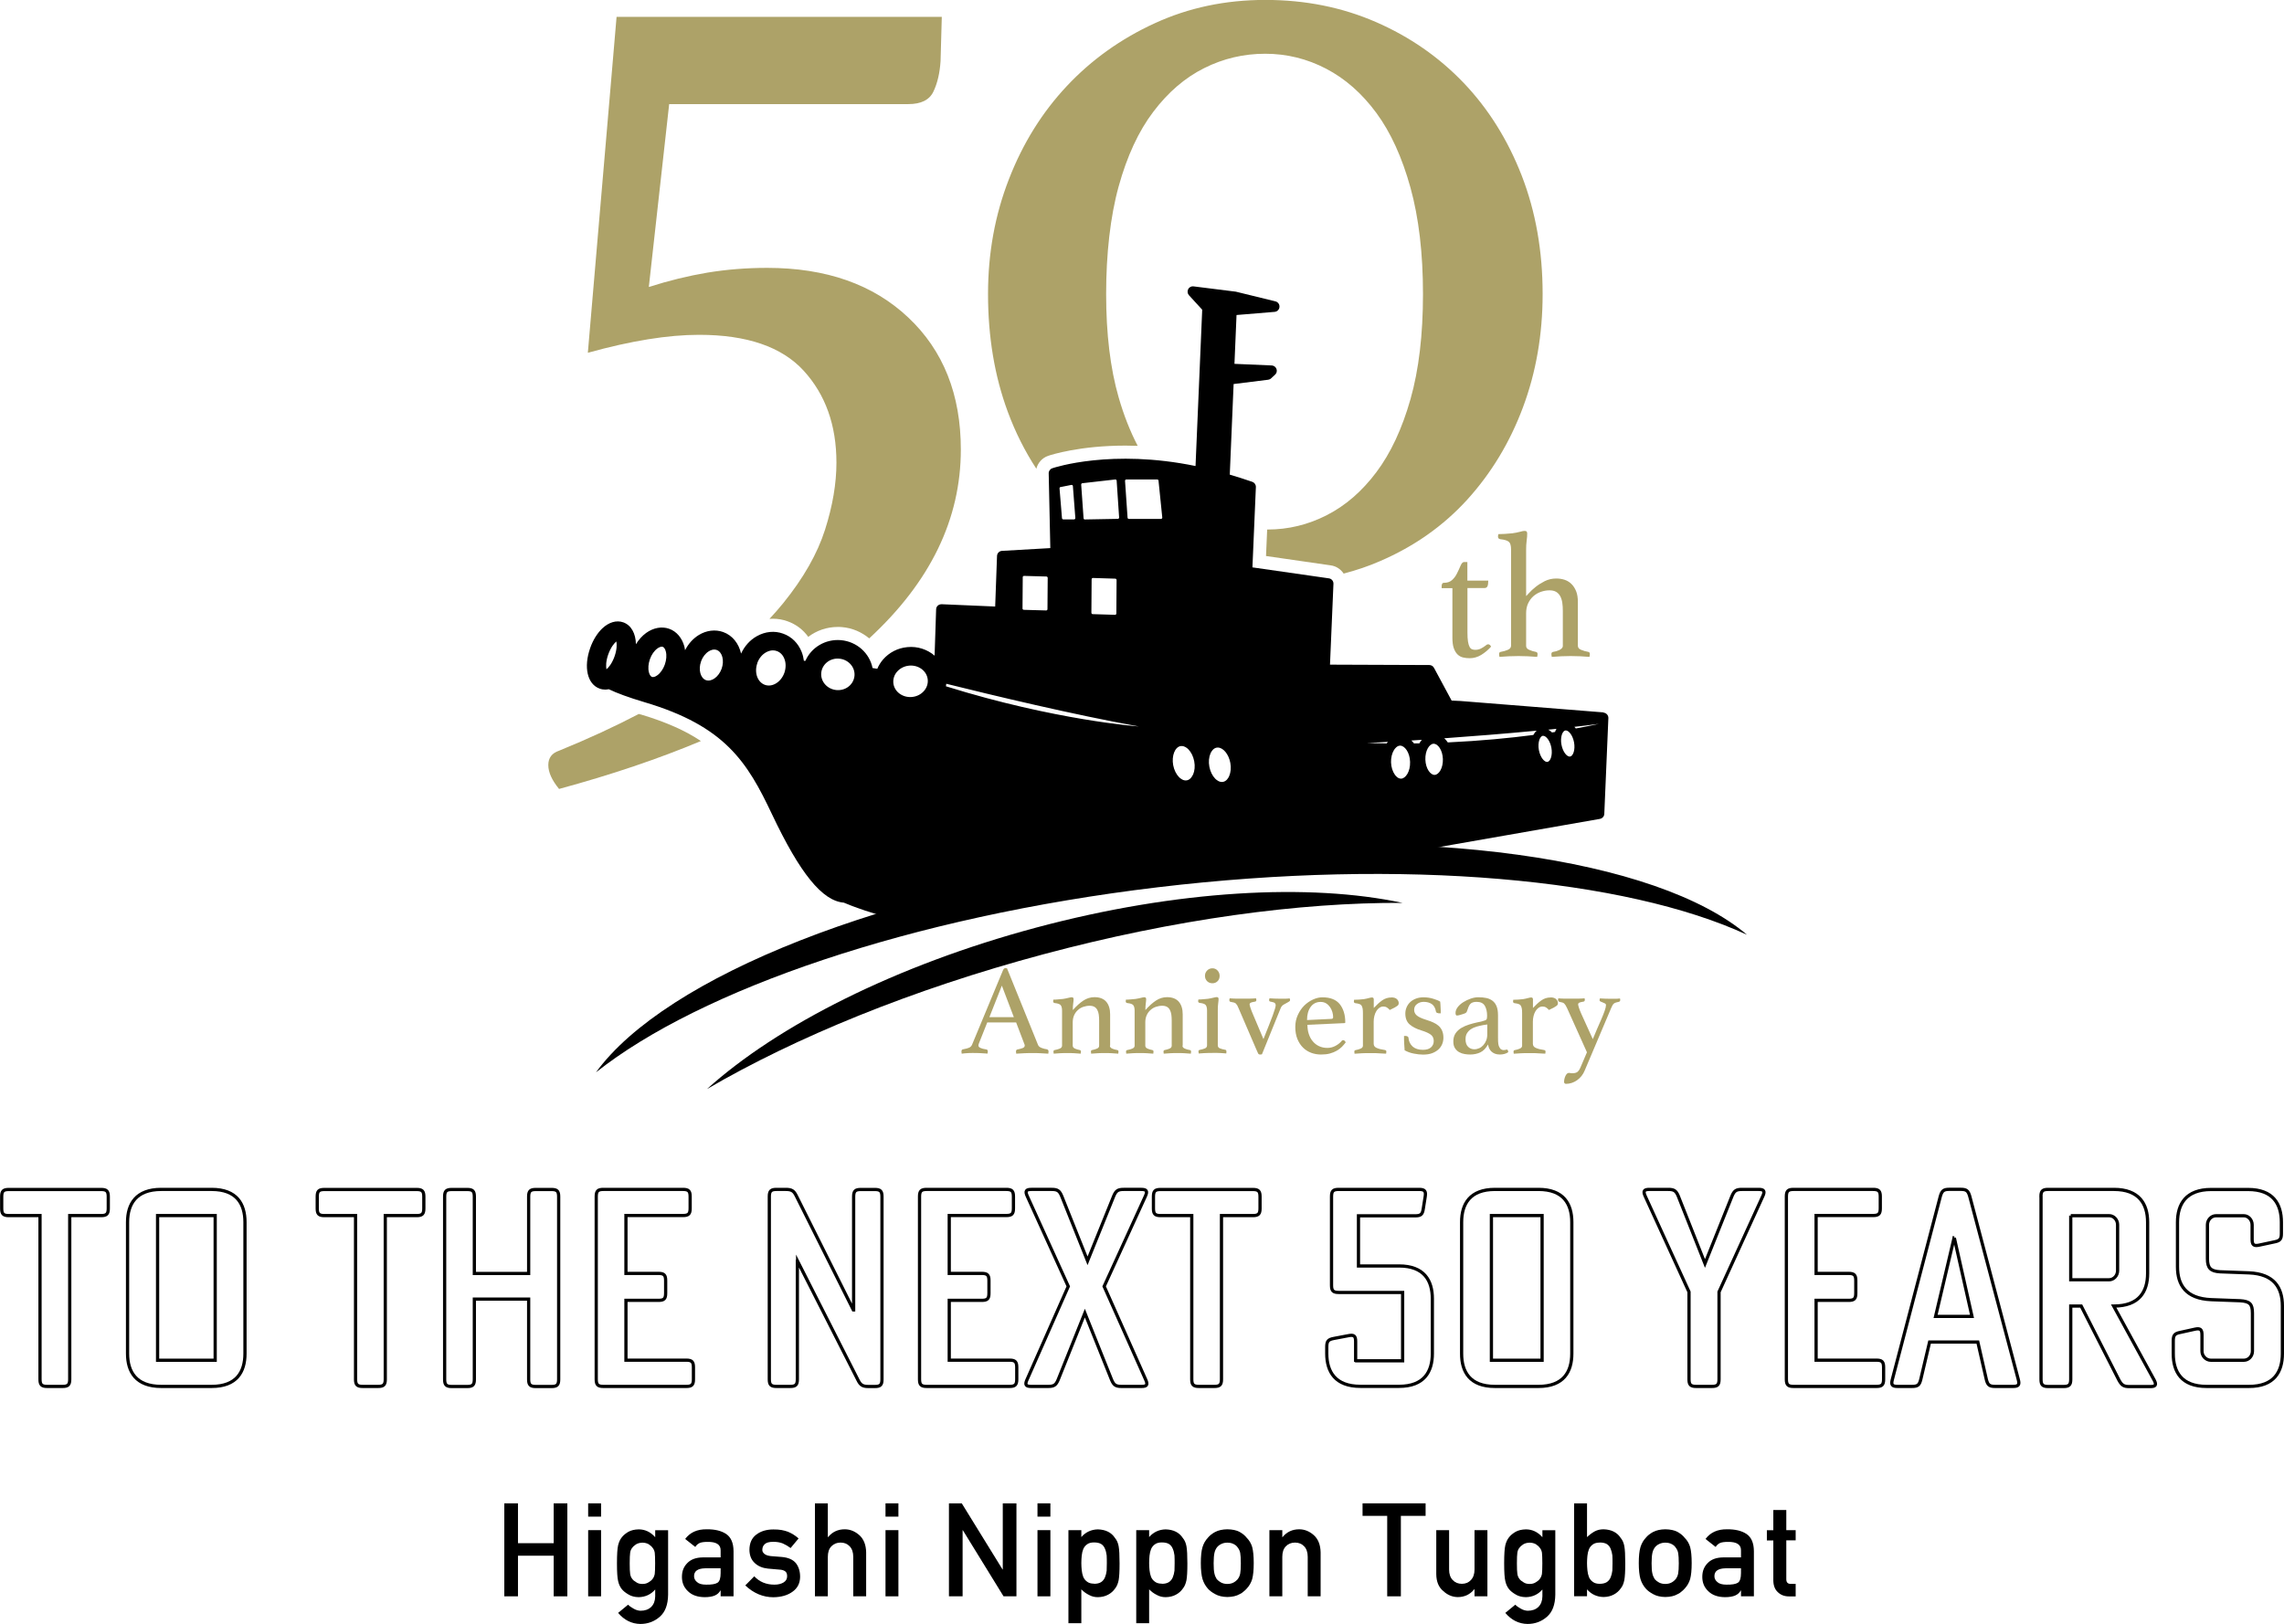 <?xml version="1.0" encoding="UTF-8"?><svg id="_レイヤー_1" xmlns="http://www.w3.org/2000/svg" width="297.42" height="211.51" viewBox="0 0 297.42 211.51"><defs><style>.cls-1{fill:#ada268;}.cls-2{fill:none;stroke:#000;stroke-miterlimit:10;stroke-width:.42px;}</style></defs><path class="cls-2" d="m1.15,158.33c-.72,0-.93-.22-.93-.93v-1.54c0-.72.21-.93.93-.93h12.02c.72,0,.93.22.93.93v1.54c0,.72-.22.93-.93.93h-4.09v21.32c0,.72-.22.93-.93.93h-2.01c-.72,0-.93-.22-.93-.93v-21.32H1.15Z"/><path class="cls-2" d="m31.9,159.19v17.12c0,2.37-1.08,4.27-4.34,4.27h-6.57c-3.27,0-4.38-1.9-4.38-4.27v-17.12c0-2.37,1.11-4.27,4.38-4.27h6.57c3.27,0,4.34,1.9,4.34,4.27Zm-3.88,17.98v-18.84h-7.5v18.84h7.5Z"/><path class="cls-2" d="m42.24,158.33c-.72,0-.93-.22-.93-.93v-1.54c0-.72.21-.93.93-.93h12.02c.72,0,.93.22.93.93v1.54c0,.72-.22.93-.93.93h-4.09v21.32c0,.72-.22.93-.93.93h-2.01c-.72,0-.93-.22-.93-.93v-21.32h-4.06Z"/><path class="cls-2" d="m61.77,165.87h7.07v-10.01c0-.72.22-.93.93-.93h2.05c.72,0,.93.22.93.93v23.8c0,.72-.22.93-.93.93h-2.05c-.72,0-.93-.22-.93-.93v-10.45h-7.07v10.45c0,.72-.22.93-.93.93h-2.01c-.72,0-.93-.22-.93-.93v-23.8c0-.72.22-.93.93-.93h2.01c.72,0,.93.22.93.93v10.01Z"/><path class="cls-2" d="m90.3,179.65c0,.72-.22.93-.93.93h-10.8c-.72,0-.93-.22-.93-.93v-23.8c0-.72.22-.93.93-.93h10.37c.72,0,.93.22.93.93v1.54c0,.72-.22.93-.93.93h-7.43v7.54h4.24c.72,0,.93.22.93.93v1.65c0,.72-.21.93-.93.93h-4.24v7.79h7.86c.72,0,.93.22.93.93v1.54Z"/><path class="cls-2" d="m103.87,164.29h-.04v15.36c0,.72-.21.93-.93.93h-1.79c-.72,0-.93-.22-.93-.93v-23.8c0-.72.22-.93.93-.93h1.22c.75,0,1.04.18,1.36.83l7.43,14.86h.04v-14.75c0-.72.22-.93.93-.93h1.83c.72,0,.93.22.93.93v23.8c0,.72-.21.93-.93.93h-.83c-.75,0-1.04-.18-1.36-.83l-7.86-15.47Z"/><path class="cls-2" d="m132.4,179.65c0,.72-.22.93-.93.93h-10.8c-.72,0-.93-.22-.93-.93v-23.8c0-.72.22-.93.93-.93h10.37c.72,0,.93.22.93.93v1.54c0,.72-.22.93-.93.93h-7.43v7.54h4.24c.72,0,.93.22.93.93v1.65c0,.72-.21.93-.93.93h-4.24v7.79h7.86c.72,0,.93.22.93.93v1.54Z"/><path class="cls-2" d="m134.27,180.58c-.68,0-.83-.22-.54-.86l5.38-12.17-5.35-11.77c-.29-.65-.14-.86.54-.86h2.66c.75,0,1,.18,1.29.86l3.37,8.44,3.41-8.44c.29-.68.54-.86,1.29-.86h2.3c.68,0,.83.22.54.86l-5.38,11.77,5.42,12.17c.29.65.14.86-.54.86h-2.62c-.75,0-1-.18-1.29-.86l-3.48-8.69-3.48,8.69c-.29.68-.54.86-1.29.86h-2.23Z"/><path class="cls-2" d="m151.13,158.33c-.72,0-.93-.22-.93-.93v-1.54c0-.72.21-.93.93-.93h12.02c.72,0,.93.22.93.93v1.54c0,.72-.22.93-.93.93h-4.09v21.32c0,.72-.22.93-.93.93h-2.01c-.72,0-.93-.22-.93-.93v-21.32h-4.06Z"/><path class="cls-2" d="m176.55,177.24h6.1v-8.9h-8.33c-.72,0-.93-.22-.93-.93v-11.56c0-.72.21-.93.93-.93h10.48c.72,0,.9.22.79.93l-.25,1.58c-.11.75-.32.93-1.08.93h-7.36v6.53h5.28c3.27,0,4.34,1.9,4.34,4.27v7.14c0,2.37-1.08,4.27-4.34,4.27h-5.03c-3.27,0-4.38-1.9-4.38-4.27v-.86c0-.75.18-.97.93-1.11l1.9-.36c.72-.14.93.04.93.75v2.51Z"/><path class="cls-2" d="m200.34,180.58h-5.67c-3.27,0-4.34-1.9-4.34-4.27v-17.12c0-2.37,1.08-4.27,4.34-4.27h5.67c3.27,0,4.34,1.9,4.34,4.27v17.12c0,2.37-1.08,4.27-4.34,4.27Zm.47-22.25h-6.6v18.84h6.6v-18.84Z"/><path class="cls-2" d="m220.87,180.58c-.72,0-.93-.22-.93-.93v-11.38l-5.71-12.49c-.29-.65-.14-.86.54-.86h2.48c.75,0,1,.18,1.29.86l3.48,8.79,3.52-8.79c.29-.68.54-.86,1.29-.86h2.19c.68,0,.83.22.54.86l-5.71,12.49v11.38c0,.72-.21.93-.93.93h-2.05Z"/><path class="cls-2" d="m245.28,179.65c0,.72-.22.93-.93.93h-10.8c-.72,0-.93-.22-.93-.93v-23.8c0-.72.22-.93.93-.93h10.37c.72,0,.93.22.93.93v1.54c0,.72-.22.93-.93.93h-7.43v7.54h4.24c.72,0,.93.22.93.93v1.65c0,.72-.21.93-.93.93h-4.24v7.79h7.86c.72,0,.93.22.93.93v1.54Z"/><path class="cls-2" d="m259.81,180.58c-.75,0-.97-.18-1.15-.9l-1.11-4.88h-6.28l-1.15,4.88c-.18.72-.39.9-1.15.9h-1.87c-.72,0-.86-.22-.68-.9l6.25-23.87c.21-.72.43-.9,1.18-.9h1.47c.75,0,.97.18,1.18.9l6.32,23.87c.18.68.04.9-.68.9h-2.33Zm-5.31-19.35h-.04l-2.41,10.23h4.74l-2.3-10.23Z"/><path class="cls-2" d="m265.77,155.85c0-.72.22-.93.93-.93h8.58c3.27,0,4.38,1.9,4.38,4.27v6.68c0,2.37-1.11,4.24-4.38,4.24h-.04l5.28,9.66c.32.61.18.83-.5.83h-2.73c-.75,0-1-.18-1.36-.83l-4.92-9.66h-1.36v9.55c0,.72-.22.93-.93.93h-2.01c-.72,0-.93-.22-.93-.93v-23.8Zm3.88,2.48v8.36h4.99c.61,0,1.11-.54,1.11-1.18v-5.99c0-.65-.5-1.18-1.11-1.18h-4.99Z"/><path class="cls-2" d="m287.45,159.51v4.45c0,1.22.43,1.62,1.65,1.69l3.77.14c3.27.14,4.34,1.94,4.34,4.31v6.21c0,2.37-1.08,4.27-4.34,4.27h-5.53c-3.27,0-4.34-1.9-4.34-4.27v-1.65c0-.75.18-.97.9-1.11l1.94-.43c.68-.14.9.04.9.75v2.12c0,.65.54,1.18,1.15,1.18h4.31c.61,0,1.11-.54,1.11-1.18v-4.95c0-1.22-.36-1.54-1.61-1.62l-3.77-.14c-3.27-.14-4.38-1.9-4.38-4.27v-5.81c0-2.37,1.11-4.27,4.38-4.27h4.81c3.27,0,4.34,1.9,4.34,4.27v1.44c0,.75-.18.97-.9,1.11l-2.01.43c-.68.14-.9-.04-.9-.75v-1.9c0-.65-.5-1.18-1.08-1.18h-3.63c-.61,0-1.11.54-1.11,1.18Z"/><path d="m135.89,124.29c17.12-4.58,33.4-6.76,46.74-6.69-12.08-2.59-29.35-1.69-47.67,3.21-18.33,4.91-33.73,12.76-42.9,21.04,11.52-6.73,26.71-12.98,43.83-17.56Z"/><path d="m150.74,115.57c32.21-3.85,61-1.1,76.75,6.18-11.68-9.93-42.29-14.45-77.24-10.27-34.96,4.18-63.63,15.79-72.64,28.19,13.59-10.78,40.92-20.25,73.13-24.1Z"/><path class="cls-1" d="m193.47,84.08c.08-.08.14-.12.2-.14s.1-.02.13-.02c.14,0,.26.1.37.3-.4.45-.84.81-1.3,1.09-.47.28-.96.42-1.49.42-.31,0-.6-.03-.88-.1-.28-.07-.52-.21-.72-.41-.2-.2-.36-.48-.48-.83s-.17-.8-.17-1.36v-6.42h-1.4v-.26c0-.11.02-.21.06-.3.04-.09.12-.14.24-.14.42,0,.76-.11,1.02-.33.26-.22.48-.5.65-.84.19-.37.35-.72.49-1.05.14-.33.29-.49.47-.49h.42v2.42h2.72c0,.33-.03.57-.1.73-.07.16-.2.24-.38.24h-2.23v5.77c0,.5.02.9.07,1.2.05.3.12.54.21.7.09.16.2.27.33.31.12.05.26.07.42.07.26,0,.51-.06.73-.17.22-.12.44-.25.64-.41Z"/><path class="cls-1" d="m198.71,77.66s.18-.17.4-.42.5-.51.85-.79c.35-.28.75-.53,1.2-.76.45-.22.95-.34,1.49-.34.37,0,.73.05,1.07.16.34.11.64.29.9.54.26.25.46.57.62.95.16.39.23.87.23,1.44v5.68c0,.23.14.41.42.52.28.12.6.21.95.27.12.03.19.12.19.28,0,.09-.02.22-.05.37-.4-.03-.8-.06-1.18-.08s-.81-.03-1.28-.03c-.41,0-.82.01-1.23.03-.41.02-.82.05-1.22.08-.03-.16-.05-.28-.05-.37,0-.15.07-.25.21-.28.14-.02.28-.05.43-.09.15-.05.28-.1.41-.16.12-.06.23-.14.31-.22.08-.09.13-.19.13-.31v-4.56c0-.39-.02-.74-.07-1.07-.05-.33-.14-.61-.27-.85-.13-.24-.31-.43-.53-.56-.22-.13-.51-.2-.87-.2-.39,0-.76.07-1.13.2s-.7.33-.98.58-.51.57-.68.94c-.17.37-.25.8-.25,1.28v4.23c0,.23.13.41.4.52.26.12.56.21.88.27.14.03.21.12.21.28,0,.09-.02.22-.05.37-.4-.03-.8-.06-1.19-.08-.39-.02-.8-.03-1.24-.03s-.89.01-1.29.03c-.4.02-.8.05-1.19.08-.03-.16-.05-.28-.05-.37,0-.15.06-.25.19-.28.36-.06.67-.15.95-.27.28-.12.42-.3.42-.55v-12.51c0-.5-.09-.83-.28-1-.19-.17-.56-.29-1.12-.35-.2-.03-.3-.14-.3-.33,0-.09.01-.2.05-.33.2,0,.48-.01.84-.03.36-.02.68-.05.98-.08.36-.05.68-.11.97-.19.28-.08.49-.12.61-.12.14,0,.24.03.28.09.05.06.07.15.07.26,0,.26-.02.57-.07.92s-.07.76-.07,1.22v6Z"/><path class="cls-1" d="m132.29,133.17h-3.73l-1.07,2.69c-.06.13-.08.25-.08.33,0,.23.34.4,1.02.5.08.01.13.04.16.09s.04.11.04.18-.01.16-.03.27c-.3-.02-.62-.04-.95-.06-.33-.02-.66-.02-.99-.02-.22,0-.45,0-.69.02s-.48.03-.74.07c-.02-.09-.03-.18-.03-.27,0-.08.01-.14.04-.2.03-.06.09-.09.18-.1.35-.06.6-.13.78-.21s.3-.21.38-.39l4.03-9.7c.08-.19.18-.28.32-.28.04,0,.11.01.2.03l4.05,10c.07.16.22.28.45.37.23.09.46.15.69.18.07.02.12.05.16.09.04.04.06.11.06.21,0,.07-.01.16-.03.27-.36-.02-.71-.04-1.05-.06-.35-.02-.67-.02-.97-.02s-.67,0-1.07.02c-.4.02-.76.04-1.09.06-.02-.11-.03-.2-.03-.27,0-.1.02-.17.06-.21.04-.04.08-.06.11-.06.29-.06.52-.12.7-.19.18-.07.27-.18.27-.33,0-.07-.02-.15-.07-.25l-1.05-2.76Zm-.27-.69l-1.56-4.1-1.62,4.1h3.18Z"/><path class="cls-1" d="m144.53,136.2c0,.17.1.29.3.38s.42.15.67.19c.1.02.15.09.15.2,0,.07-.01.16-.03.27-.29-.02-.57-.04-.85-.06-.28-.02-.58-.02-.9-.02-.3,0-.6,0-.9.02-.3.02-.59.04-.88.06-.02-.11-.03-.2-.03-.27,0-.11.05-.18.15-.2.23-.04.45-.11.64-.19s.28-.21.28-.38v-3.28c0-.28-.02-.54-.05-.77-.03-.23-.1-.44-.19-.61s-.22-.31-.38-.4-.37-.14-.62-.14c-.28,0-.55.05-.82.14-.27.09-.5.23-.71.42s-.37.41-.49.68c-.12.27-.18.57-.18.92v3.04c0,.17.1.29.29.38.19.08.4.15.63.19.1.02.15.09.15.2,0,.07-.01.16-.03.27-.29-.02-.57-.04-.85-.06-.28-.02-.58-.02-.89-.02s-.64,0-.93.02c-.29.02-.58.04-.85.06-.02-.11-.03-.2-.03-.27,0-.11.05-.18.15-.2.25-.04.47-.11.67-.19.2-.08.3-.21.3-.39v-4.55c0-.33-.06-.57-.18-.72-.12-.14-.37-.23-.76-.27-.15-.02-.22-.1-.22-.23,0-.06.01-.13.03-.22.14,0,.35,0,.61-.03.26-.02.48-.04.65-.06.26-.04.49-.09.69-.14.2-.05.35-.08.44-.08.16,0,.24.08.24.25,0,.16-.02.34-.05.56-.03.22-.05.5-.05.86.48-.54.94-.95,1.38-1.24.44-.29.92-.44,1.44-.44.68,0,1.19.2,1.53.59.34.4.51.94.51,1.65v4.06Z"/><path class="cls-1" d="m153.98,136.2c0,.17.1.29.3.38s.42.15.67.19c.1.02.15.09.15.2,0,.07-.01.16-.03.27-.29-.02-.57-.04-.85-.06-.28-.02-.58-.02-.9-.02-.3,0-.6,0-.9.02-.3.02-.59.04-.88.06-.02-.11-.03-.2-.03-.27,0-.11.05-.18.15-.2.23-.04.45-.11.64-.19s.28-.21.28-.38v-3.28c0-.28-.02-.54-.05-.77-.03-.23-.1-.44-.19-.61s-.22-.31-.38-.4-.37-.14-.62-.14c-.28,0-.55.05-.82.14-.27.09-.5.23-.71.42s-.37.41-.49.68c-.12.27-.18.57-.18.92v3.04c0,.17.1.29.29.38.19.08.4.15.63.19.1.02.15.09.15.2,0,.07-.01.16-.03.27-.29-.02-.57-.04-.85-.06-.28-.02-.58-.02-.89-.02s-.64,0-.93.02c-.29.02-.58.04-.85.06-.02-.11-.03-.2-.03-.27,0-.11.05-.18.15-.2.25-.04.47-.11.67-.19.2-.08.3-.21.3-.39v-4.55c0-.33-.06-.57-.18-.72-.12-.14-.37-.23-.76-.27-.15-.02-.22-.1-.22-.23,0-.06.01-.13.03-.22.14,0,.35,0,.61-.03.26-.02.48-.04.65-.06.26-.04.49-.09.69-.14.2-.05.35-.08.44-.08.16,0,.24.08.24.25,0,.16-.02.34-.05.56-.03.22-.05.5-.05.86.48-.54.94-.95,1.38-1.24.44-.29.92-.44,1.44-.44.68,0,1.19.2,1.53.59.34.4.51.94.51,1.65v4.06Z"/><path class="cls-1" d="m157.89,137.15c-.19,0-.39,0-.58,0-.2,0-.38.01-.55.02-.17.01-.31.02-.43.03-.12.01-.2.02-.23.02,0-.01,0-.05-.02-.12-.01-.07-.02-.12-.02-.15,0-.11.05-.18.15-.2.29-.06.52-.12.7-.2.18-.08.27-.21.27-.38v-4.55c0-.33-.06-.57-.18-.72-.12-.14-.37-.23-.76-.27-.15-.02-.22-.1-.22-.23,0-.06.01-.13.03-.22.14,0,.35,0,.61-.03.26-.02.48-.04.65-.06.26-.04.49-.09.69-.14.2-.05.35-.08.44-.08.16,0,.24.08.24.25,0,.16-.02.34-.05.56-.03.22-.05.5-.05.86v4.62c0,.18.09.31.26.38s.42.15.73.2c.09.02.13.09.13.2,0,.03,0,.08,0,.15,0,.07-.01.11-.02.12-.03,0-.11,0-.23-.02-.12-.01-.26-.02-.43-.03-.17-.01-.35-.02-.55-.02-.2,0-.39,0-.58,0Zm-.98-10.05c0-.27.09-.5.28-.69.18-.19.42-.29.69-.29s.49.1.67.29c.18.2.27.43.27.69,0,.29-.09.52-.27.7s-.4.27-.67.27-.51-.09-.69-.27c-.18-.18-.28-.41-.28-.7Z"/><path class="cls-1" d="m164.53,135.33c.54-1.33.93-2.35,1.2-3.06.26-.71.39-1.16.39-1.34,0-.11-.04-.2-.11-.28-.07-.07-.25-.13-.53-.18-.15-.01-.22-.08-.22-.22,0-.02,0-.06.02-.1.01-.04.02-.08.03-.12.43.03.9.05,1.39.05.26,0,.48,0,.68,0,.19,0,.38-.02.56-.04.03.09.05.16.05.22,0,.07-.02.11-.06.14s-.09.06-.16.11c-.2.12-.4.23-.59.33-.19.1-.33.26-.42.49l-2.43,5.99c-.07.02-.15.03-.25.03-.12,0-.21-.05-.26-.16-.05-.11-.13-.29-.24-.54l-2.29-5.32c-.07-.17-.13-.3-.18-.39-.06-.09-.12-.17-.18-.23-.07-.06-.15-.1-.25-.13-.1-.03-.23-.05-.38-.08-.15-.01-.22-.09-.22-.25,0-.06.02-.13.05-.22.28.02.54.04.79.04.25,0,.53,0,.85,0,.36,0,.67,0,.94,0,.27,0,.55-.02.84-.04.03.07.05.14.05.22,0,.13-.07.21-.22.22-.27.04-.44.09-.53.14-.08.05-.13.12-.13.21,0,.06.03.19.1.41.07.22.17.5.32.84l1.37,3.24Z"/><path class="cls-1" d="m174.67,135.6c.08-.08.16-.12.25-.12.11,0,.22.1.32.28-.15.2-.31.4-.5.59-.19.19-.42.36-.68.51s-.56.27-.89.36c-.33.09-.72.13-1.15.13s-.87-.07-1.27-.22c-.4-.15-.76-.37-1.06-.67-.31-.3-.55-.67-.74-1.12-.18-.45-.28-.97-.28-1.57,0-.57.11-1.09.33-1.57.22-.48.5-.89.84-1.23.35-.34.73-.6,1.15-.79.42-.19.82-.28,1.21-.28,1.04,0,1.79.3,2.27.9.47.6.71,1.39.71,2.36,0,.07-.03.1-.1.1l-4.83.22c0,.43.06.84.18,1.2s.29.69.52.95c.22.27.49.48.81.63s.68.23,1.08.23c.36,0,.7-.08,1.03-.25s.6-.38.83-.64Zm-2.7-5.1c-.55,0-.99.22-1.3.65-.31.43-.47,1-.47,1.71l3.15-.15c.17,0,.25-.07.25-.22,0-.21-.03-.43-.1-.67-.07-.23-.17-.45-.3-.64-.13-.19-.3-.36-.51-.49s-.45-.19-.72-.19Z"/><path class="cls-1" d="m181.19,129.91c.32,0,.56.08.72.23.16.16.23.33.23.52,0,.07-.01.13-.03.18-.02.06-.08.11-.16.18-.08.06-.2.13-.35.22-.15.08-.36.19-.63.31-.1-.12-.22-.23-.36-.32-.14-.09-.29-.13-.46-.13-.19,0-.36.05-.52.16-.16.11-.29.25-.4.43-.11.18-.2.4-.26.64-.06.24-.09.49-.09.74v2.88c0,.25.13.43.38.54.26.12.62.21,1.1.28.11.02.17.09.17.2,0,.07-.01.16-.03.27-.12-.01-.28-.02-.46-.02-.18,0-.38-.01-.58-.03s-.41-.02-.62-.02c-.21,0-.41,0-.59,0-.3,0-.62,0-.94.02-.32.02-.63.04-.92.06-.02-.11-.03-.2-.03-.27,0-.11.05-.18.15-.2.26-.04.48-.11.68-.2s.29-.22.29-.38v-4.25c0-.23-.01-.43-.04-.59-.03-.16-.08-.28-.14-.38s-.16-.16-.29-.21c-.13-.04-.29-.08-.49-.1-.15-.02-.22-.09-.22-.22,0-.07.01-.14.03-.23.15,0,.35,0,.61-.02.26-.02.48-.04.65-.06.25-.04.47-.09.65-.14.19-.05.32-.08.41-.08.16,0,.24.08.24.25v1.12c.36-.39.72-.72,1.08-.98.36-.26.77-.39,1.23-.39Z"/><path class="cls-1" d="m187.26,131.95c-.09,0-.15-.02-.19-.06-.04-.04-.06-.08-.08-.13-.08-.46-.26-.78-.54-.98-.28-.19-.64-.29-1.06-.29-.32,0-.61.09-.86.28-.25.18-.38.44-.38.76,0,.29.11.53.34.73.23.2.64.39,1.25.58.32.1.62.21.89.33s.51.27.7.44.35.38.46.64c.11.25.17.55.17.9,0,.29-.05.57-.16.84-.11.27-.27.5-.49.7-.22.2-.49.36-.82.49-.33.12-.72.18-1.18.18-.36,0-.76-.04-1.2-.13-.44-.08-.84-.23-1.2-.43-.02-.29-.04-.59-.06-.91-.02-.32-.02-.64-.02-.96h.17c.11,0,.21.02.28.06.08.04.12.1.13.19.04.47.23.84.54,1.13.32.28.76.43,1.33.43.46,0,.81-.1,1.05-.31.24-.21.37-.49.37-.84s-.13-.65-.4-.84-.66-.37-1.19-.53c-.66-.2-1.17-.46-1.55-.79-.37-.32-.56-.8-.56-1.42,0-.29.06-.56.17-.82.11-.26.27-.48.47-.67.2-.19.45-.34.74-.45.29-.11.61-.17.97-.17.45,0,.87.06,1.26.18s.71.24.93.38c.01.09.02.2.03.33.01.13.02.26.02.4,0,.14.01.28.02.42,0,.14,0,.27,0,.38l-.38-.02Z"/><path class="cls-1" d="m196.2,136.7c.12,0,.19.12.2.35-.29.2-.66.3-1.1.3-.25,0-.46-.04-.64-.11s-.33-.17-.46-.29c-.12-.12-.22-.26-.29-.42-.07-.16-.11-.32-.14-.49-.28.5-.61.84-1,1.03-.38.18-.83.28-1.33.28-.22,0-.46-.02-.71-.06-.25-.04-.49-.12-.71-.24-.22-.12-.41-.3-.55-.52-.15-.22-.22-.52-.22-.89,0-.41.1-.76.29-1.05.19-.28.45-.52.75-.7.31-.18.64-.33,1-.44.36-.11.71-.21,1.05-.28.19-.03.36-.07.53-.11.16-.04.3-.08.43-.13.16-.04.25-.11.29-.18.04-.08.06-.23.06-.45,0-.52-.1-.96-.3-1.3-.2-.34-.56-.51-1.07-.51-.19,0-.35.02-.49.07s-.25.11-.33.21-.17.22-.23.38c-.07.16-.13.34-.2.55-.03.12-.11.21-.23.27-.12.06-.32.12-.59.2-.07.02-.15.04-.25.07-.1.02-.18.03-.25.03-.11,0-.17-.12-.17-.35s.09-.49.28-.74.43-.46.73-.65c.3-.19.62-.34.96-.46.35-.12.67-.18.99-.18.39,0,.74.03,1.06.1.31.07.58.19.81.37s.4.42.52.72c.12.3.18.69.18,1.17v2.88c0,.39.01.67.04.84.03.17.07.31.13.41.08.16.16.26.26.31.09.05.19.08.29.08.12,0,.21-.01.26-.03.05-.02.1-.03.16-.03Zm-2.54-3.26l-.54.08c-.29.06-.57.12-.85.2-.27.08-.52.19-.73.33-.21.14-.38.32-.51.53-.13.21-.19.47-.19.79,0,.42.11.75.33.97.22.22.49.33.82.33.21,0,.42-.05.63-.14.21-.09.39-.23.54-.4.15-.17.28-.38.37-.61s.14-.49.14-.77v-1.3Z"/><path class="cls-1" d="m201.92,129.91c.32,0,.56.08.72.23.16.16.23.33.23.52,0,.07-.01.13-.03.18-.02.06-.08.11-.16.18-.08.06-.2.13-.35.22-.15.08-.36.19-.63.31-.1-.12-.22-.23-.36-.32-.14-.09-.29-.13-.46-.13-.19,0-.36.05-.52.16-.16.11-.29.25-.4.43-.11.18-.2.4-.26.64-.06.24-.09.49-.09.74v2.88c0,.25.13.43.38.54.26.12.62.21,1.1.28.11.02.17.09.17.2,0,.07-.01.16-.03.27-.12-.01-.28-.02-.46-.02-.18,0-.38-.01-.58-.03s-.41-.02-.62-.02c-.21,0-.41,0-.59,0-.3,0-.62,0-.94.02-.32.02-.63.04-.92.06-.02-.11-.03-.2-.03-.27,0-.11.05-.18.15-.2.26-.04.48-.11.68-.2s.29-.22.29-.38v-4.25c0-.23-.01-.43-.04-.59-.03-.16-.08-.28-.14-.38s-.16-.16-.29-.21c-.13-.04-.29-.08-.49-.1-.15-.02-.22-.09-.22-.22,0-.07.01-.14.03-.23.15,0,.35,0,.61-.02.26-.02.48-.04.65-.06.25-.04.47-.09.65-.14.19-.05.32-.08.41-.08.16,0,.24.08.24.25v1.12c.36-.39.72-.72,1.08-.98.36-.26.77-.39,1.23-.39Z"/><path class="cls-1" d="m207.42,135.33c.17-.42.35-.86.55-1.31.2-.45.39-.88.56-1.28.17-.4.32-.76.43-1.09.11-.32.17-.56.17-.72,0-.1-.04-.18-.13-.23s-.19-.09-.29-.13-.2-.08-.29-.12c-.09-.04-.13-.1-.13-.19,0-.02,0-.06.02-.1.01-.04.02-.08.03-.12.43.03.9.05,1.39.05.26,0,.48,0,.67,0,.19,0,.37-.02.54-.04.02.03.04.07.04.12,0,.04,0,.08,0,.1,0,.12-.07.2-.22.23-.17.03-.3.07-.39.1-.1.03-.17.08-.23.13-.06.06-.12.13-.17.22-.05.09-.11.22-.18.38l-3.43,8.1c-.22.54-.56.96-1,1.27s-.93.47-1.44.47c-.09,0-.15-.03-.19-.08-.04-.05-.06-.11-.06-.18,0-.12.02-.25.05-.39.03-.14.08-.27.13-.38.06-.12.12-.21.19-.28s.15-.11.23-.11c.09,0,.17,0,.24.02.07.02.15.02.24.02.3,0,.52-.06.67-.18.14-.12.27-.3.38-.56l.85-1.99-2.58-5.74c-.08-.16-.15-.28-.2-.38-.06-.09-.12-.17-.18-.23-.07-.06-.15-.11-.23-.13-.09-.03-.21-.05-.35-.08-.15-.03-.22-.12-.22-.25,0-.02,0-.06,0-.1,0-.04.02-.08.04-.12.22.02.45.04.68.04.23,0,.49,0,.78,0h.49c.27,0,.52,0,.75,0,.23,0,.47-.02.7-.04.02.03.04.07.04.12,0,.04,0,.08,0,.1,0,.13-.07.21-.22.22-.26.04-.43.09-.52.14-.09.05-.13.12-.13.21,0,.06.03.19.1.42s.18.5.33.84l1.47,3.24Z"/><path class="cls-1" d="m109.08,83.35c-.12,0-.23,0-.35.01.12,0,.24-.01.36-.01,0,0,0,0-.01,0Z"/><path class="cls-1" d="m100.64,82.28s-.06,0-.1,0c.04,0,.08,0,.12,0,0,0-.02,0-.03,0Z"/><path class="cls-1" d="m146.47,59.74s.07,0,.1,0c0,0-.01,0-.02,0-.03,0-.05,0-.08,0Z"/><path class="cls-1" d="m83.41,93.06c-.08-.02-.15-.05-.22-.07-3.11,1.63-6.57,3.23-10.39,4.79-.93.31-1.4.93-1.4,1.87s.47,1.97,1.4,3.11c6.81-1.85,12.97-3.93,18.47-6.24-1.98-1.33-4.5-2.47-7.85-3.47Z"/><path class="cls-1" d="m104.64,48.27c2.85,3.11,4.28,7.11,4.28,11.99,0,2.7-.49,5.61-1.48,8.72-.99,3.11-2.8,6.31-5.45,9.58-.55.68-1.15,1.36-1.79,2.05.15-.01.3-.02.45-.02.65,0,1.29.11,1.9.33,1.1.39,2.03,1.09,2.7,2.03,1.08-.82,2.42-1.29,3.84-1.29.18,0,.36,0,.55.02,1.34.11,2.57.65,3.55,1.47,7.95-7.34,11.93-15.53,11.93-24.6,0-7.16-2.28-12.9-6.85-17.2-4.57-4.31-10.69-6.46-18.37-6.46-2.7,0-5.29.21-7.78.62-2.49.42-5.04,1.04-7.63,1.87l2.65-23.82h31.14c1.66,0,2.75-.54,3.27-1.63.52-1.09.83-2.41.93-3.97l.16-5.76h-42.35l-3.74,43.75c5.61-1.56,10.43-2.34,14.48-2.34,6.23,0,10.77,1.56,13.62,4.67Z"/><path class="cls-1" d="m134.94,61.09c.19-.79.76-1.45,1.56-1.72.4-.14,4.12-1.33,10.05-1.33.53,0,1.07.01,1.6.03-.98-1.88-1.81-3.98-2.48-6.31-1.09-3.79-1.63-8.28-1.63-13.47s.54-10.07,1.63-14.01c1.09-3.94,2.59-7.19,4.52-9.73,1.92-2.54,4.13-4.44,6.62-5.68,2.49-1.25,5.14-1.87,7.94-1.87s5.45.65,7.94,1.95c2.49,1.3,4.67,3.22,6.54,5.76,1.87,2.54,3.35,5.79,4.44,9.73,1.09,3.95,1.63,8.56,1.63,13.86s-.54,9.86-1.63,13.7c-1.09,3.84-2.57,7.01-4.44,9.5-1.87,2.49-4.02,4.36-6.46,5.6-2.44,1.25-5.01,1.87-7.71,1.87-.02,0-.04,0-.05,0l-.15,3.45,8.44,1.22c.71.1,1.3.51,1.67,1.07,1.64-.43,3.22-.96,4.73-1.62,4.46-1.92,8.25-4.59,11.37-8.02,3.11-3.43,5.53-7.42,7.24-11.99,1.71-4.57,2.57-9.5,2.57-14.79,0-5.61-.91-10.74-2.72-15.41-1.82-4.67-4.33-8.69-7.55-12.07-3.22-3.37-7.03-6.02-11.44-7.94-4.41-1.92-9.21-2.88-14.4-2.88s-9.99,1.01-14.4,3.04c-4.41,2.02-8.23,4.75-11.44,8.17-3.22,3.43-5.74,7.47-7.55,12.14-1.82,4.67-2.72,9.65-2.72,14.95,0,5.6.86,10.72,2.57,15.34,1,2.71,2.26,5.19,3.74,7.45Z"/><path d="m208.82,92.79l-18.68-1.49s-.02,0-.03,0l-1.08-.05-2.3-4.27c-.12-.22-.35-.36-.61-.36l-12.93-.05.45-10.52c.02-.36-.24-.67-.59-.72l-9.96-1.43.45-10.46c.01-.31-.18-.58-.46-.68-.96-.33-1.92-.64-2.94-.94l.5-11.8,4.5-.56c.14-.02.28-.08.38-.18l.52-.48c.21-.19.28-.49.18-.75-.1-.26-.34-.44-.62-.45l-4.85-.21.27-6.36,4.96-.41c.34-.03.61-.3.63-.64.03-.34-.2-.65-.53-.73l-5.15-1.26s-.05-.01-.08-.01l-5.43-.68c-.29-.04-.57.11-.7.37-.13.26-.09.57.11.79l1.72,1.88-.87,20.36c-10.92-2.25-18.33.18-18.65.29-.29.1-.48.37-.47.67l.21,9.73-6.29.36c-.36.02-.64.31-.65.67l-.24,6.58-6.97-.3c-.18,0-.37.06-.5.18-.14.13-.22.3-.22.49l-.2,6.03c-.94-.81-2.22-1.25-3.57-1.11-1.23.12-2.34.69-3.14,1.61-.32.37-.57.78-.75,1.21-.21-.03-.41-.07-.62-.1-.38-1.92-2.03-3.45-4.13-3.63-2.03-.17-3.86.97-4.61,2.69-.07,0-.13,0-.2,0-.05-.39-.14-.77-.28-1.13-.45-1.16-1.32-2.02-2.43-2.41-1.11-.4-2.32-.28-3.41.33-.9.5-1.61,1.3-2.06,2.27-.29-1.3-1.12-2.38-2.34-2.81-1.02-.36-2.18-.22-3.18.4-.74.46-1.36,1.15-1.77,1.97-.02-.16-.05-.31-.09-.47-.3-1.13-1.02-1.98-1.98-2.32-.96-.34-2.05-.14-3,.54-.52.38-.97.88-1.33,1.47-.03-1.4-.61-2.48-1.65-2.85-.88-.31-1.87-.02-2.73.79-.65.62-1.21,1.52-1.57,2.54h0c-.89,2.5-.38,4.73,1.22,5.3.24.09.48.13.73.13.15,0,.31-.02.46-.05,1.06.51,2.55,1.06,4.62,1.68,10.53,3.11,13.42,7.8,16.63,14.59,3.66,7.73,6.55,11.3,9.36,11.53.68.29,3.96,1.63,8.24,2.51,9.7-2.77,20.56-4.96,32.12-6.34,9.23-1.1,18.16-1.6,26.52-1.55,16.63-2.92,31.26-5.48,31.58-5.53.32-.06.56-.33.57-.65l.53-12.47c.02-.37-.27-.69-.64-.72Zm-67.89-29.85l4.3-.49c.09-.01.17.06.18.16l.32,4.79c0,.1-.07.18-.16.18l-4.31.08c-.09,0-.16-.07-.16-.16l-.31-4.38c0-.09.06-.17.14-.18Zm4.47,12.61l-.03,4.36c0,.1-.08.17-.17.17l-2.91-.09c-.09,0-.17-.08-.17-.18l.03-4.36c0-.1.08-.17.17-.17l2.91.09c.09,0,.17.08.17.18Zm-7.3-12.11l1.41-.28c.1-.02.2.05.2.15l.32,4.16c0,.1-.07.18-.17.18h-1.4c-.09,0-.16-.07-.17-.16l-.32-3.88c0-.09.05-.16.14-.18Zm-4.92,11.73c0-.09.08-.16.17-.16l2.91.08c.09,0,.17.08.17.17l-.03,4.09c0,.09-.08.16-.17.16l-2.91-.08c-.09,0-.17-.08-.17-.17l.03-4.09Zm-16.36,12.31c.39-.44.94-.72,1.55-.78,1.24-.12,2.33.69,2.44,1.82.11,1.12-.8,2.14-2.04,2.26-1.23.12-2.33-.69-2.44-1.82-.05-.53.12-1.06.49-1.48Zm-7.54-1.69c1.19.1,2.09,1.1,1.99,2.23-.05.54-.31,1.03-.74,1.38-.44.36-1.01.53-1.6.48-1.19-.1-2.09-1.1-1.99-2.23.1-1.13,1.14-1.97,2.34-1.86Zm-10.67.58c.22-.62.63-1.12,1.15-1.41.29-.16.6-.25.89-.25.17,0,.34.03.51.09.44.16.79.51.98,1.01.22.55.21,1.2,0,1.82-.43,1.21-1.57,1.92-2.54,1.57-.97-.35-1.41-1.61-.98-2.83Zm-7.32-.23c.2-.56.57-1.04,1.01-1.31.21-.13.61-.32,1.03-.17.72.26,1.02,1.37.64,2.44-.38,1.06-1.31,1.74-2.04,1.49-.72-.26-1.02-1.37-.64-2.44Zm-6.66-.28h0c.21-.6.57-1.11.98-1.4.21-.15.41-.23.57-.23.04,0,.09,0,.12.02.17.06.32.28.4.6.13.49.08,1.11-.13,1.71-.21.59-.57,1.11-.98,1.4-.26.19-.52.27-.69.21-.17-.06-.32-.28-.4-.6-.13-.49-.08-1.11.13-1.71Zm-5.42-.64c.33-.92.77-1.44,1.05-1.67.07.35.09,1.04-.24,1.96-.33.92-.77,1.44-1.05,1.67-.07-.35-.09-1.04.24-1.96Zm43.97,4.17c.02-.11.03-.22.04-.33,5.95,1.48,16.69,4.06,25.08,5.56,0,0-10.86-.78-25.12-5.23Zm28-21.8h-4.18c-.09,0-.16-.07-.17-.16l-.33-4.8c0-.1.07-.18.17-.18h4.02c.09,0,.16.07.17.15l.49,4.8c.01.1-.07.19-.17.19Zm4.17,33.3c-.11.25-.36.67-.8.75-.45.08-.83-.23-1.02-.42-.37-.38-.64-.93-.76-1.56-.22-1.21.22-2.35.96-2.48.05,0,.1-.01.15-.01.38,0,.7.26.87.43.37.38.64.93.76,1.56.12.63.06,1.24-.15,1.73Zm4.71.2c-.11.25-.36.67-.8.75-.45.08-.83-.23-1.02-.42-.37-.38-.64-.93-.76-1.56-.12-.63-.06-1.24.15-1.73.11-.25.36-.67.8-.75.05,0,.1-.01.15-.01.7,0,1.42.86,1.63,1.99.12.63.06,1.24-.15,1.73Zm20.51-4.26c-.84-.01-1.69-.03-2.55-.05,0,0,1.01-.05,2.71-.15-.06.06-.11.13-.16.2Zm1.89,4.59c-.39.01-.68-.31-.82-.51-.29-.41-.48-.99-.5-1.6s.12-1.2.39-1.63c.13-.2.4-.55.78-.56,0,0,.01,0,.02,0,.58,0,1.25.86,1.29,2.11.04,1.27-.58,2.17-1.17,2.19Zm2.37-4.6c-.23,0-.47,0-.7.01-.11-.14-.22-.27-.35-.38.44-.03.9-.06,1.37-.09-.12.14-.23.29-.32.46Zm1.99,4.11c-.54.02-1.17-.8-1.21-1.99-.04-1.2.53-2.05,1.07-2.07,0,0,.01,0,.02,0,.53,0,1.15.81,1.19,1.99.04,1.2-.53,2.05-1.07,2.07Zm12.85-5.2c-3.07.4-6.85.77-11.14.97-.14-.21-.29-.39-.46-.54,3.63-.26,7.87-.59,12.04-.99-.17.14-.32.33-.44.56Zm1.85,3.51c-.39.07-.95-.58-1.13-1.55-.09-.49-.06-.98.07-1.35.11-.28.26-.47.43-.5.02,0,.04,0,.06,0,.38,0,.9.63,1.07,1.55.18.97-.12,1.78-.51,1.85Zm.96-3.9c-.13.02-.25.04-.38.06-.15-.15-.32-.28-.49-.36.36-.04.71-.07,1.07-.11-.08.13-.14.27-.19.42Zm1.98,3.2c-.39.07-.95-.58-1.13-1.55s.12-1.78.51-1.85c.02,0,.04,0,.06,0,.38,0,.9.63,1.07,1.55.18.97-.12,1.78-.51,1.85Zm.75-3.65c-.06-.08-.13-.15-.2-.22,1.1-.12,2.17-.25,3.2-.39,0,0-1.07.25-3,.6Z"/><path d="m72.1,202.63h-4.65v5.29h-1.78v-12.11h1.78v5.19h4.65v-5.19h1.78v12.11h-1.78v-5.29Z"/><path d="m76.59,195.81h1.68v1.73h-1.68v-1.73Zm0,3.49h1.68v8.62h-1.68v-8.62Z"/><path d="m85.32,207.03c-.55.64-1.27.98-2.15,1-.54-.01-.99-.13-1.35-.36-.38-.22-.66-.45-.86-.7-.22-.28-.38-.63-.47-1.04-.1-.4-.15-1.17-.15-2.31s.05-1.94.15-2.35c.1-.4.25-.75.47-1.02.2-.27.49-.51.86-.73.36-.2.81-.31,1.35-.32.83,0,1.55.34,2.15,1.02v-.91h1.68v8.41c-.02,1.3-.38,2.25-1.08,2.86-.71.62-1.55.94-2.54.94-1.13-.02-2.09-.5-2.89-1.44l1.3-1.07c.21.21.46.38.74.53.28.16.58.25.88.26.57,0,1.03-.16,1.38-.49.34-.33.52-.8.53-1.38v-.88Zm-3.32-3.4c0,.66.02,1.12.06,1.37.04.26.13.48.27.65.11.16.28.3.51.43.22.16.49.23.82.23s.6-.08.82-.23c.22-.13.39-.27.5-.43.14-.17.23-.39.28-.65.03-.25.05-.71.05-1.37s-.02-1.14-.05-1.4c-.05-.26-.14-.47-.28-.63-.11-.16-.28-.31-.5-.46-.22-.13-.49-.2-.82-.21-.33.01-.6.08-.82.21-.23.15-.4.3-.51.46-.14.16-.23.37-.27.63-.04.26-.06.73-.06,1.4Z"/><path d="m93.84,207.16h-.03c-.16.29-.4.51-.72.65-.32.14-.77.22-1.34.22-.93-.01-1.65-.27-2.15-.76-.53-.49-.8-1.11-.8-1.87s.23-1.33.69-1.8c.46-.49,1.14-.74,2.03-.75h2.32v-.91c.01-.76-.56-1.13-1.71-1.11-.42,0-.75.04-.99.13-.25.11-.45.28-.6.53l-1.32-1.04c.64-.86,1.58-1.28,2.82-1.26,1.05-.01,1.89.19,2.52.61.63.43.95,1.17.96,2.23v5.89h-1.68v-.76Zm0-2.89h-2.01c-.98.02-1.46.37-1.45,1.04,0,.29.13.54.38.75.24.23.64.34,1.2.34.7.01,1.2-.07,1.49-.26.26-.18.39-.6.39-1.25v-.62Z"/><path d="m98.2,205.29c.68.74,1.56,1.11,2.65,1.11.48,0,.88-.1,1.19-.29.31-.19.46-.47.46-.81,0-.31-.09-.53-.27-.65-.19-.13-.44-.2-.75-.21l-1.48-.13c-.7-.07-1.28-.31-1.72-.73-.45-.41-.68-.98-.69-1.72.01-.89.31-1.55.91-1.99.58-.44,1.32-.66,2.21-.66.39,0,.73.02,1.04.07.31.06.59.13.86.23.52.22.98.51,1.38.87l-1.04,1.25c-.32-.24-.66-.44-1.02-.6-.36-.14-.76-.21-1.23-.21-.53,0-.9.1-1.1.29-.22.19-.33.44-.33.75-.01.19.07.36.25.51.16.16.45.26.85.31l1.39.11c.87.07,1.5.34,1.89.82.36.47.54,1.06.54,1.77-.01.84-.34,1.48-.99,1.94-.64.47-1.47.7-2.47.72-1.36,0-2.59-.51-3.68-1.54l1.17-1.19Z"/><path d="m106.12,195.81h1.68v4.4h.03c.55-.68,1.28-1.02,2.17-1.02.69,0,1.32.25,1.9.76.57.51.87,1.26.89,2.24v5.73h-1.68v-5.14c0-.6-.16-1.06-.47-1.38-.31-.32-.7-.48-1.18-.48s-.88.16-1.19.48c-.32.32-.47.78-.47,1.38v5.14h-1.68v-12.11Z"/><path d="m115.31,195.81h1.68v1.73h-1.68v-1.73Zm0,3.49h1.68v8.62h-1.68v-8.62Z"/><path d="m123.57,195.81h1.67l5.31,8.61h.03v-8.61h1.78v12.11h-1.68l-5.3-8.61h-.03v8.61h-1.78v-12.11Z"/><path d="m135.1,195.81h1.68v1.73h-1.68v-1.73Zm0,3.49h1.68v8.62h-1.68v-8.62Z"/><path d="m139.13,199.3h1.68v.9c.56-.64,1.28-.98,2.15-1,1.02.03,1.77.4,2.24,1.13.23.27.39.63.47,1.07.08.44.12,1.18.12,2.23s-.04,1.75-.12,2.19c-.09.44-.24.81-.47,1.09-.23.33-.53.6-.91.8-.37.2-.81.31-1.33.32-.43,0-.81-.1-1.15-.29-.37-.18-.7-.42-1-.73v4.41h-1.68v-12.11Zm3.33,6.99c.4,0,.71-.08.94-.23.23-.16.39-.37.49-.62.11-.26.18-.55.22-.87.01-.31.02-.63.02-.96,0-.34,0-.68-.02-1.01-.04-.33-.11-.62-.22-.87-.1-.26-.26-.47-.49-.62-.23-.14-.54-.21-.94-.21-.38,0-.67.08-.89.24-.23.16-.4.37-.51.63-.1.26-.17.54-.2.85-.03.32-.05.65-.05.97,0,.31.02.61.05.92.03.32.1.61.2.88.11.26.28.47.51.63.22.17.52.25.89.25Z"/><path d="m147.96,199.3h1.68v.9c.56-.64,1.28-.98,2.15-1,1.02.03,1.77.4,2.24,1.13.23.27.39.63.47,1.07.08.44.12,1.18.12,2.23s-.04,1.75-.12,2.19c-.09.44-.24.81-.47,1.09-.23.33-.53.6-.91.8-.37.2-.81.31-1.33.32-.43,0-.81-.1-1.15-.29-.37-.18-.7-.42-1-.73v4.41h-1.68v-12.11Zm3.33,6.99c.4,0,.71-.08.94-.23.23-.16.39-.37.49-.62.11-.26.18-.55.22-.87.01-.31.02-.63.02-.96,0-.34,0-.68-.02-1.01-.04-.33-.11-.62-.22-.87-.1-.26-.26-.47-.49-.62-.23-.14-.54-.21-.94-.21-.38,0-.67.08-.89.24-.23.16-.4.37-.51.63-.1.26-.17.54-.2.85-.03.32-.05.65-.05.97,0,.31.02.61.05.92.03.32.1.61.2.88.11.26.28.47.51.63.22.17.52.25.89.25Z"/><path d="m156.37,203.61c0-.91.07-1.61.22-2.1.15-.48.38-.88.69-1.21.23-.29.55-.54.97-.77.41-.21.93-.33,1.57-.34.66.01,1.19.12,1.6.34.4.23.71.48.93.77.33.33.57.73.71,1.2.13.49.2,1.18.2,2.09s-.07,1.6-.2,2.08c-.14.48-.38.89-.71,1.24-.11.13-.24.25-.39.37-.14.14-.32.26-.54.36-.41.24-.94.36-1.6.37-.64-.01-1.16-.14-1.57-.37-.41-.22-.74-.46-.97-.73-.31-.35-.54-.76-.69-1.24-.14-.48-.22-1.17-.22-2.08Zm5.21.02c0-.62-.03-1.07-.08-1.35-.05-.27-.16-.51-.33-.72-.12-.19-.31-.35-.55-.46-.23-.12-.5-.17-.81-.17-.28,0-.55.06-.79.18-.23.11-.42.26-.57.46-.15.21-.25.44-.31.72-.06.28-.1.73-.1,1.33s.03,1.04.1,1.32c.06.28.17.53.31.75.15.17.33.31.57.44.24.12.51.18.79.18.31,0,.58-.06.81-.18.24-.13.42-.28.55-.44.17-.22.28-.47.33-.75.05-.28.08-.71.08-1.3Z"/><path d="m165.3,199.3h1.68v.91h.03c.55-.68,1.28-1.02,2.17-1.02.69,0,1.32.25,1.9.76.57.51.87,1.26.89,2.24v5.73h-1.68v-5.14c0-.6-.16-1.06-.47-1.38-.31-.32-.7-.48-1.18-.48s-.88.16-1.19.48c-.32.32-.47.78-.47,1.38v5.14h-1.68v-8.62Z"/><path d="m180.65,197.44h-3.22v-1.63h8.21v1.63h-3.22v10.48h-1.78v-10.48Z"/><path d="m187.02,199.3h1.68v5.14c0,.58.16,1.04.47,1.36.31.33.71.49,1.19.49s.88-.16,1.18-.49c.31-.33.47-.78.47-1.36v-5.14h1.68v8.62h-1.68v-.92h-.03c-.55.68-1.27,1.02-2.16,1.02-.69-.01-1.32-.27-1.87-.78-.61-.5-.91-1.23-.92-2.21v-5.74Z"/><path d="m200.85,207.03c-.55.64-1.27.98-2.15,1-.54-.01-.99-.13-1.35-.36-.38-.22-.66-.45-.86-.7-.22-.28-.38-.63-.47-1.04-.1-.4-.15-1.17-.15-2.31s.05-1.94.15-2.35c.1-.4.25-.75.47-1.02.2-.27.49-.51.86-.73.36-.2.81-.31,1.35-.32.83,0,1.55.34,2.15,1.02v-.91h1.68v8.41c-.02,1.3-.38,2.25-1.08,2.86-.71.62-1.55.94-2.54.94-1.13-.02-2.09-.5-2.89-1.44l1.3-1.07c.21.21.46.38.74.53.28.16.58.25.88.26.57,0,1.03-.16,1.38-.49.34-.33.52-.8.53-1.38v-.88Zm-3.32-3.4c0,.66.02,1.12.06,1.37.04.26.13.48.27.65.11.16.28.3.51.43.22.16.49.23.82.23s.6-.08.82-.23c.22-.13.39-.27.5-.43.14-.17.23-.39.28-.65.03-.25.05-.71.05-1.37s-.02-1.14-.05-1.4c-.05-.26-.14-.47-.28-.63-.11-.16-.28-.31-.5-.46-.22-.13-.49-.2-.82-.21-.33.01-.6.08-.82.21-.23.15-.4.3-.51.46-.14.16-.23.37-.27.63-.04.26-.06.73-.06,1.4Z"/><path d="m204.98,195.81h1.68v4.4c.31-.3.64-.55,1-.75.34-.18.72-.27,1.15-.27,1.02.03,1.77.4,2.24,1.13.23.27.39.63.47,1.07.08.44.12,1.17.12,2.21s-.04,1.75-.12,2.19c-.09.47-.24.83-.47,1.1-.23.33-.53.6-.91.8-.37.2-.81.31-1.33.32-.88-.02-1.6-.36-2.15-1v.9h-1.68v-12.11Zm3.33,5.11c-.38,0-.67.08-.89.24-.23.16-.4.37-.51.63-.1.26-.17.54-.2.85s-.05.63-.05.96c0,.31.02.62.05.93.03.32.1.61.2.88.11.26.28.47.51.63.22.17.52.25.89.25.4,0,.71-.08.94-.23.23-.16.39-.37.49-.62.11-.26.18-.56.22-.88.01-.31.02-.63.02-.96,0-.34,0-.68-.02-1.01-.04-.31-.11-.59-.22-.85-.1-.26-.26-.47-.49-.62-.23-.14-.54-.21-.94-.21Z"/><path d="m213.4,203.61c0-.91.07-1.61.22-2.1.15-.48.38-.88.69-1.21.23-.29.55-.54.97-.77.41-.21.93-.33,1.57-.34.66.01,1.19.12,1.6.34.4.23.71.48.93.77.33.33.57.73.71,1.2.13.49.2,1.18.2,2.09s-.07,1.6-.2,2.08c-.14.48-.38.89-.71,1.24-.11.13-.24.25-.39.37-.14.14-.32.26-.54.36-.41.24-.94.36-1.6.37-.64-.01-1.16-.14-1.57-.37-.41-.22-.74-.46-.97-.73-.31-.35-.54-.76-.69-1.24-.14-.48-.22-1.17-.22-2.08Zm5.21.02c0-.62-.03-1.07-.08-1.35-.05-.27-.16-.51-.33-.72-.12-.19-.31-.35-.55-.46-.23-.12-.5-.17-.81-.17-.28,0-.55.06-.79.18-.23.11-.42.26-.57.46-.15.21-.25.44-.31.72-.06.28-.1.73-.1,1.33s.03,1.04.1,1.32c.06.28.17.53.31.75.15.17.33.31.57.44.24.12.51.18.79.18.31,0,.58-.06.81-.18.24-.13.42-.28.55-.44.17-.22.28-.47.33-.75.05-.28.08-.71.08-1.3Z"/><path d="m226.71,207.16h-.03c-.16.29-.4.51-.72.65-.32.14-.77.22-1.34.22-.93-.01-1.65-.27-2.15-.76-.53-.49-.8-1.11-.8-1.87s.23-1.33.69-1.8c.46-.49,1.14-.74,2.03-.75h2.32v-.91c.01-.76-.56-1.13-1.71-1.11-.42,0-.75.04-.99.13-.25.11-.45.28-.6.53l-1.32-1.04c.64-.86,1.58-1.28,2.82-1.26,1.05-.01,1.89.19,2.52.61.63.43.95,1.17.96,2.23v5.89h-1.68v-.76Zm0-2.89h-2.01c-.98.02-1.46.37-1.45,1.04,0,.29.13.54.38.75.24.23.64.34,1.2.34.7.01,1.2-.07,1.49-.26.26-.18.39-.6.39-1.25v-.62Z"/><path d="m230.93,196.68h1.68v2.62h1.22v1.33h-1.22v5.03c-.01.44.19.65.59.64h.63v1.63h-.88c-.59,0-1.07-.19-1.45-.56-.39-.36-.58-.88-.58-1.56v-5.17h-.84v-1.33h.84v-2.62Z"/></svg>
